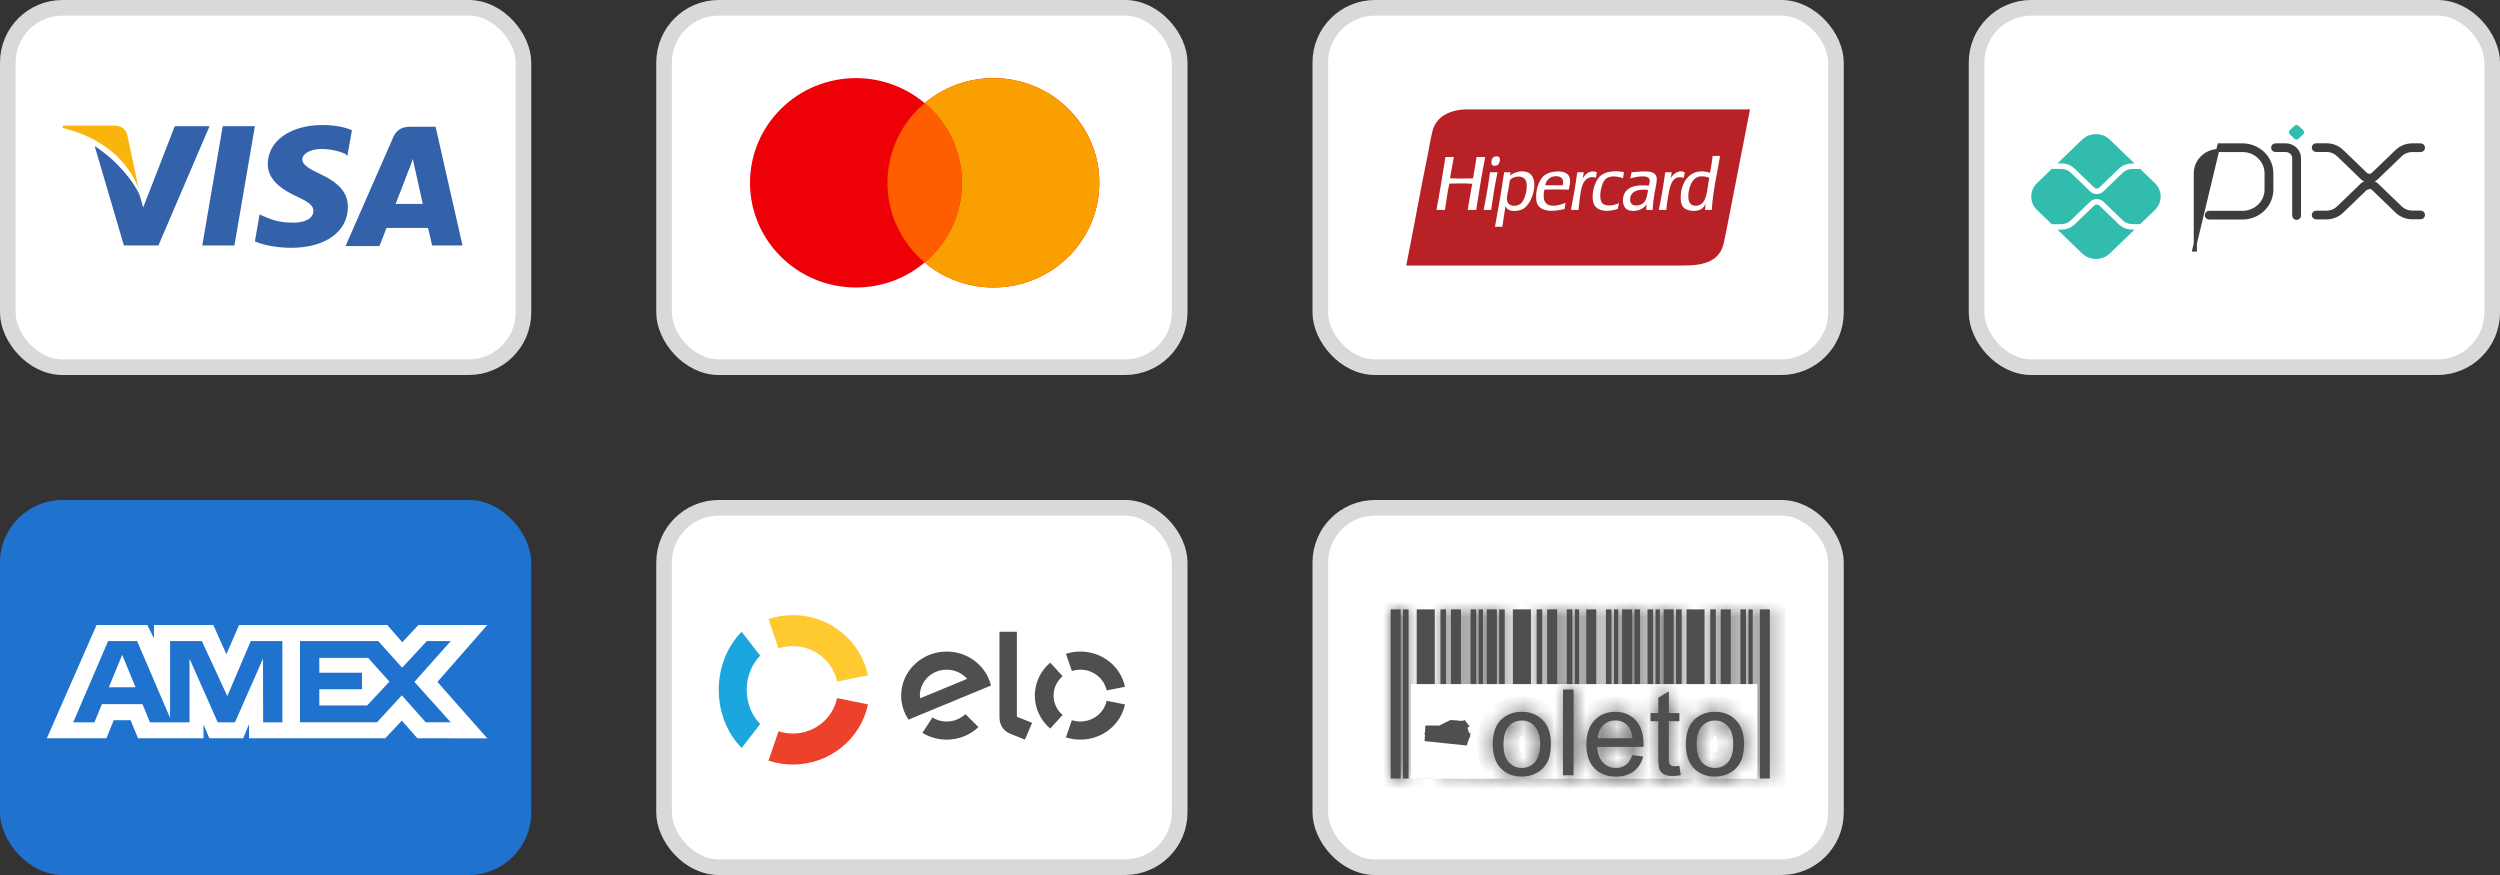 <svg width="160" height="56" viewBox="0 0 160 56" fill="none" xmlns="http://www.w3.org/2000/svg">
<rect x="0" y="0" width="160" height="56" fill="#333333" stroke="none"/>
<rect x="42.5" y="0.5" width="33" height="23" rx="3.5" fill="white" stroke="#D9D9D9"/>
<path fill-rule="evenodd" clip-rule="evenodd" d="M59.179 16.799C57.995 17.797 56.459 18.4 54.781 18.4C51.036 18.4 48 15.4 48 11.7C48 8 51.036 5 54.781 5C56.459 5 57.995 5.603 59.179 6.601C60.363 5.603 61.899 5 63.577 5C67.322 5 70.358 8 70.358 11.7C70.358 15.4 67.322 18.4 63.577 18.4C61.899 18.4 60.363 17.797 59.179 16.799Z" fill="#ED0006"/>
<path fill-rule="evenodd" clip-rule="evenodd" d="M59.179 16.799C60.637 15.571 61.561 13.742 61.561 11.7C61.561 9.658 60.637 7.829 59.179 6.601C60.363 5.603 61.899 5 63.577 5C67.322 5 70.358 8 70.358 11.7C70.358 15.4 67.322 18.4 63.577 18.4C61.899 18.4 60.363 17.797 59.179 16.799Z" fill="#F9A000"/>
<path fill-rule="evenodd" clip-rule="evenodd" d="M59.179 16.799C60.637 15.571 61.562 13.742 61.562 11.7C61.562 9.658 60.637 7.829 59.179 6.601C57.721 7.829 56.797 9.658 56.797 11.7C56.797 13.742 57.721 15.571 59.179 16.799Z" fill="#FF5E00"/>
<rect x="42.5" y="32.5" width="33" height="23" rx="3.5" fill="white" stroke="#D9D9D9"/>
<path d="M49.824 41.496C50.112 41.401 50.419 41.35 50.74 41.35C52.137 41.35 53.303 42.324 53.571 43.618L55.551 43.221C55.096 41.023 53.115 39.368 50.74 39.368C50.196 39.368 49.672 39.455 49.184 39.615L49.824 41.496Z" fill="#FECA2F"/>
<path d="M47.467 47.868L48.653 46.337C48.124 45.801 47.79 45.02 47.79 44.148C47.79 43.278 48.123 42.496 48.653 41.961L47.466 40.43C46.567 41.34 46 42.668 46 44.148C46 45.629 46.568 46.958 47.467 47.868Z" fill="#1BA7DE"/>
<path d="M53.571 44.68C53.303 45.974 52.138 46.946 50.741 46.946C50.421 46.946 50.113 46.895 49.825 46.8L49.184 48.682C49.673 48.843 50.197 48.93 50.741 48.93C53.115 48.93 55.095 47.276 55.551 45.078L53.571 44.68Z" fill="#EC412A"/>
<path fill-rule="evenodd" clip-rule="evenodd" d="M65.08 40.43V45.871L66.056 46.263L65.594 47.336L64.629 46.948C64.412 46.857 64.265 46.718 64.153 46.562C64.046 46.401 63.966 46.182 63.966 45.886V40.43H65.08ZM57.674 44.474C57.698 42.918 59.024 41.676 60.632 41.7C61.996 41.721 63.127 42.645 63.424 43.874L58.146 46.056C57.839 45.603 57.665 45.057 57.674 44.474ZM58.882 44.693C58.875 44.627 58.87 44.56 58.871 44.493C58.887 43.576 59.667 42.844 60.614 42.86C61.13 42.866 61.588 43.095 61.897 43.448L58.882 44.693ZM61.786 45.703C61.468 46.002 61.037 46.184 60.56 46.178C60.234 46.172 59.931 46.078 59.674 45.92L59.036 46.903C59.473 47.17 59.988 47.328 60.543 47.336C61.351 47.348 62.088 47.041 62.623 46.534L61.786 45.703ZM69.144 42.859C68.954 42.859 68.771 42.889 68.6 42.945L68.22 41.844C68.51 41.75 68.821 41.699 69.144 41.699C70.554 41.699 71.731 42.668 72 43.955L70.824 44.187C70.666 43.429 69.974 42.859 69.144 42.859ZM67.213 46.629L68.007 45.76C67.653 45.456 67.429 45.012 67.429 44.518C67.429 44.023 67.653 43.58 68.007 43.276L67.212 42.407C66.609 42.924 66.229 43.678 66.229 44.518C66.229 45.358 66.609 46.112 67.213 46.629ZM69.144 46.176C69.973 46.176 70.665 45.607 70.824 44.851L72 45.083C71.729 46.369 70.553 47.336 69.144 47.336C68.82 47.336 68.509 47.285 68.219 47.191L68.599 46.091C68.77 46.146 68.953 46.176 69.144 46.176Z" fill="#4F4F4F"/>
<rect x="84.5" y="32.5" width="33" height="23" rx="3.5" fill="white" stroke="#D9D9D9"/>
<path d="M91.17 39.5H91.326V49.325H91.17V39.5Z" fill="#4F4F4F" stroke="#4F4F4F"/>
<mask id="path-12-inside-1_1699_4349" fill="white">
<path fill-rule="evenodd" clip-rule="evenodd" d="M92.19 39H92.547V49.825H92.19V39Z"/>
</mask>
<path fill-rule="evenodd" clip-rule="evenodd" d="M92.19 39H92.547V49.825H92.19V39Z" fill="#4F4F4F"/>
<path d="M92.19 39V38H91.19V39H92.19ZM92.547 39H93.547V38H92.547V39ZM92.547 49.825V50.825H93.547V49.825H92.547ZM92.19 49.825H91.19V50.825H92.19V49.825ZM92.19 40H92.547V38H92.19V40ZM91.547 39V49.825H93.547V39H91.547ZM92.547 48.825H92.19V50.825H92.547V48.825ZM93.19 49.825V39H91.19V49.825H93.19Z" fill="#4F4F4F" mask="url(#path-12-inside-1_1699_4349)"/>
<mask id="path-14-inside-2_1699_4349" fill="white">
<path fill-rule="evenodd" clip-rule="evenodd" d="M92.859 39H93.501V49.825H92.859V39Z"/>
</mask>
<path fill-rule="evenodd" clip-rule="evenodd" d="M92.859 39H93.501V49.825H92.859V39Z" fill="#4F4F4F"/>
<path d="M92.859 39V38H91.859V39H92.859ZM93.501 39H94.501V38H93.501V39ZM93.501 49.825V50.825H94.501V49.825H93.501ZM92.859 49.825H91.859V50.825H92.859V49.825ZM92.859 40H93.501V38H92.859V40ZM92.501 39V49.825H94.501V39H92.501ZM93.501 48.825H92.859V50.825H93.501V48.825ZM93.859 49.825V39H91.859V49.825H93.859Z" fill="#4F4F4F" mask="url(#path-14-inside-2_1699_4349)"/>
<mask id="path-16-inside-3_1699_4349" fill="white">
<path fill-rule="evenodd" clip-rule="evenodd" d="M94.119 39H94.478V49.825H94.119V39Z"/>
</mask>
<path fill-rule="evenodd" clip-rule="evenodd" d="M94.119 39H94.478V49.825H94.119V39Z" fill="#4F4F4F"/>
<path d="M94.119 39V38H93.119V39H94.119ZM94.478 39H95.478V38H94.478V39ZM94.478 49.825V50.825H95.478V49.825H94.478ZM94.119 49.825H93.119V50.825H94.119V49.825ZM94.119 40H94.478V38H94.119V40ZM93.478 39V49.825H95.478V39H93.478ZM94.478 48.825H94.119V50.825H94.478V48.825ZM95.119 49.825V39H93.119V49.825H95.119Z" fill="#4F4F4F" mask="url(#path-16-inside-3_1699_4349)"/>
<mask id="path-18-inside-4_1699_4349" fill="white">
<path fill-rule="evenodd" clip-rule="evenodd" d="M94.634 39H94.91V49.825H94.634V39Z"/>
</mask>
<path fill-rule="evenodd" clip-rule="evenodd" d="M94.634 39H94.91V49.825H94.634V39Z" fill="#4F4F4F"/>
<path d="M94.634 39V38H93.634V39H94.634ZM94.91 39H95.91V38H94.91V39ZM94.91 49.825V50.825H95.91V49.825H94.91ZM94.634 49.825H93.634V50.825H94.634V49.825ZM94.634 40H94.91V38H94.634V40ZM93.91 39V49.825H95.91V39H93.91ZM94.91 48.825H94.634V50.825H94.91V48.825ZM95.634 49.825V39H93.634V49.825H95.634Z" fill="#4F4F4F" mask="url(#path-18-inside-4_1699_4349)"/>
<mask id="path-20-inside-5_1699_4349" fill="white">
<path fill-rule="evenodd" clip-rule="evenodd" d="M89.79 39H90.149V49.825H89.79V39Z"/>
</mask>
<path fill-rule="evenodd" clip-rule="evenodd" d="M89.79 39H90.149V49.825H89.79V39Z" fill="#4F4F4F"/>
<path d="M89.79 39V38H88.79V39H89.79ZM90.149 39H91.149V38H90.149V39ZM90.149 49.825V50.825H91.149V49.825H90.149ZM89.79 49.825H88.79V50.825H89.79V49.825ZM89.79 40H90.149V38H89.79V40ZM89.149 39V49.825H91.149V39H89.149ZM90.149 48.825H89.79V50.825H90.149V48.825ZM90.79 49.825V39H88.79V49.825H90.79Z" fill="#4F4F4F" mask="url(#path-20-inside-5_1699_4349)"/>
<mask id="path-22-inside-6_1699_4349" fill="white">
<path fill-rule="evenodd" clip-rule="evenodd" d="M89 39H89.641V49.825H89V39Z"/>
</mask>
<path fill-rule="evenodd" clip-rule="evenodd" d="M89 39H89.641V49.825H89V39Z" fill="#4F4F4F"/>
<path d="M89 39V38H88V39H89ZM89.641 39H90.641V38H89.641V39ZM89.641 49.825V50.825H90.641V49.825H89.641ZM89 49.825H88V50.825H89V49.825ZM89 40H89.641V38H89V40ZM88.641 39V49.825H90.641V39H88.641ZM89.641 48.825H89V50.825H89.641V48.825ZM90 49.825V39H88V49.825H90Z" fill="#4F4F4F" mask="url(#path-22-inside-6_1699_4349)"/>
<path d="M97.323 39.5H97.481V49.325H97.323V39.5Z" fill="#4F4F4F" stroke="#4F4F4F"/>
<mask id="path-25-inside-7_1699_4349" fill="white">
<path fill-rule="evenodd" clip-rule="evenodd" d="M98.345 39H98.704V49.825H98.345V39Z"/>
</mask>
<path fill-rule="evenodd" clip-rule="evenodd" d="M98.345 39H98.704V49.825H98.345V39Z" fill="#4F4F4F"/>
<path d="M98.345 39V38H97.345V39H98.345ZM98.704 39H99.704V38H98.704V39ZM98.704 49.825V50.825H99.704V49.825H98.704ZM98.345 49.825H97.345V50.825H98.345V49.825ZM98.345 40H98.704V38H98.345V40ZM97.704 39V49.825H99.704V39H97.704ZM98.704 48.825H98.345V50.825H98.704V48.825ZM99.345 49.825V39H97.345V49.825H99.345Z" fill="#4F4F4F" mask="url(#path-25-inside-7_1699_4349)"/>
<mask id="path-27-inside-8_1699_4349" fill="white">
<path fill-rule="evenodd" clip-rule="evenodd" d="M99.016 39H99.657V49.825H99.016V39Z"/>
</mask>
<path fill-rule="evenodd" clip-rule="evenodd" d="M99.016 39H99.657V49.825H99.016V39Z" fill="#4F4F4F"/>
<path d="M99.016 39V38H98.016V39H99.016ZM99.657 39H100.657V38H99.657V39ZM99.657 49.825V50.825H100.657V49.825H99.657ZM99.016 49.825H98.016V50.825H99.016V49.825ZM99.016 40H99.657V38H99.016V40ZM98.657 39V49.825H100.657V39H98.657ZM99.657 48.825H99.016V50.825H99.657V48.825ZM100.016 49.825V39H98.016V49.825H100.016Z" fill="#4F4F4F" mask="url(#path-27-inside-8_1699_4349)"/>
<mask id="path-29-inside-9_1699_4349" fill="white">
<path fill-rule="evenodd" clip-rule="evenodd" d="M100.275 39H100.632V49.825H100.275V39Z"/>
</mask>
<path fill-rule="evenodd" clip-rule="evenodd" d="M100.275 39H100.632V49.825H100.275V39Z" fill="#4F4F4F"/>
<path d="M100.275 39V38H99.275V39H100.275ZM100.632 39H101.632V38H100.632V39ZM100.632 49.825V50.825H101.632V49.825H100.632ZM100.275 49.825H99.275V50.825H100.275V49.825ZM100.275 40H100.632V38H100.275V40ZM99.632 39V49.825H101.632V39H99.632ZM100.632 48.825H100.275V50.825H100.632V48.825ZM101.275 49.825V39H99.275V49.825H101.275Z" fill="#4F4F4F" mask="url(#path-29-inside-9_1699_4349)"/>
<mask id="path-31-inside-10_1699_4349" fill="white">
<path fill-rule="evenodd" clip-rule="evenodd" d="M100.79 39H101.066V49.825H100.79V39Z"/>
</mask>
<path fill-rule="evenodd" clip-rule="evenodd" d="M100.79 39H101.066V49.825H100.79V39Z" fill="#4F4F4F"/>
<path d="M100.79 39V38H99.79V39H100.79ZM101.066 39H102.066V38H101.066V39ZM101.066 49.825V50.825H102.066V49.825H101.066ZM100.79 49.825H99.79V50.825H100.79V49.825ZM100.79 40H101.066V38H100.79V40ZM100.066 39V49.825H102.066V39H100.066ZM101.066 48.825H100.79V50.825H101.066V48.825ZM101.79 49.825V39H99.79V49.825H101.79Z" fill="#4F4F4F" mask="url(#path-31-inside-10_1699_4349)"/>
<mask id="path-33-inside-11_1699_4349" fill="white">
<path fill-rule="evenodd" clip-rule="evenodd" d="M95.946 39H96.303V49.825H95.946V39Z"/>
</mask>
<path fill-rule="evenodd" clip-rule="evenodd" d="M95.946 39H96.303V49.825H95.946V39Z" fill="#4F4F4F"/>
<path d="M95.946 39V38H94.946V39H95.946ZM96.303 39H97.303V38H96.303V39ZM96.303 49.825V50.825H97.303V49.825H96.303ZM95.946 49.825H94.946V50.825H95.946V49.825ZM95.946 40H96.303V38H95.946V40ZM95.303 39V49.825H97.303V39H95.303ZM96.303 48.825H95.946V50.825H96.303V48.825ZM96.946 49.825V39H94.946V49.825H96.946Z" fill="#4F4F4F" mask="url(#path-33-inside-11_1699_4349)"/>
<mask id="path-35-inside-12_1699_4349" fill="white">
<path fill-rule="evenodd" clip-rule="evenodd" d="M95.156 39H95.798V49.825H95.156V39Z"/>
</mask>
<path fill-rule="evenodd" clip-rule="evenodd" d="M95.156 39H95.798V49.825H95.156V39Z" fill="#4F4F4F"/>
<path d="M95.156 39V38H94.156V39H95.156ZM95.798 39H96.798V38H95.798V39ZM95.798 49.825V50.825H96.798V49.825H95.798ZM95.156 49.825H94.156V50.825H95.156V49.825ZM95.156 40H95.798V38H95.156V40ZM94.798 39V49.825H96.798V39H94.798ZM95.798 48.825H95.156V50.825H95.798V48.825ZM96.156 49.825V39H94.156V49.825H96.156Z" fill="#4F4F4F" mask="url(#path-35-inside-12_1699_4349)"/>
<mask id="path-37-inside-13_1699_4349" fill="white">
<path fill-rule="evenodd" clip-rule="evenodd" d="M101.521 39H102.16V49.825H101.521V39Z"/>
</mask>
<path fill-rule="evenodd" clip-rule="evenodd" d="M101.521 39H102.16V49.825H101.521V39Z" fill="#4F4F4F"/>
<path d="M101.521 39V38H100.521V39H101.521ZM102.16 39H103.16V38H102.16V39ZM102.16 49.825V50.825H103.16V49.825H102.16ZM101.521 49.825H100.521V50.825H101.521V49.825ZM101.521 40H102.16V38H101.521V40ZM101.16 39V49.825H103.16V39H101.16ZM102.16 48.825H101.521V50.825H102.16V48.825ZM102.521 49.825V39H100.521V49.825H102.521Z" fill="#4F4F4F" mask="url(#path-37-inside-13_1699_4349)"/>
<mask id="path-39-inside-14_1699_4349" fill="white">
<path fill-rule="evenodd" clip-rule="evenodd" d="M102.778 39H103.137V49.825H102.778V39Z"/>
</mask>
<path fill-rule="evenodd" clip-rule="evenodd" d="M102.778 39H103.137V49.825H102.778V39Z" fill="#4F4F4F"/>
<path d="M102.778 39V38H101.778V39H102.778ZM103.137 39H104.137V38H103.137V39ZM103.137 49.825V50.825H104.137V49.825H103.137ZM102.778 49.825H101.778V50.825H102.778V49.825ZM102.778 40H103.137V38H102.778V40ZM102.137 39V49.825H104.137V39H102.137ZM103.137 48.825H102.778V50.825H103.137V48.825ZM103.778 49.825V39H101.778V49.825H103.778Z" fill="#4F4F4F" mask="url(#path-39-inside-14_1699_4349)"/>
<mask id="path-41-inside-15_1699_4349" fill="white">
<path fill-rule="evenodd" clip-rule="evenodd" d="M103.294 39H103.568V49.825H103.294V39Z"/>
</mask>
<path fill-rule="evenodd" clip-rule="evenodd" d="M103.294 39H103.568V49.825H103.294V39Z" fill="#4F4F4F"/>
<path d="M103.294 39V38H102.294V39H103.294ZM103.568 39H104.568V38H103.568V39ZM103.568 49.825V50.825H104.568V49.825H103.568ZM103.294 49.825H102.294V50.825H103.294V49.825ZM103.294 40H103.568V38H103.294V40ZM102.568 39V49.825H104.568V39H102.568ZM103.568 48.825H103.294V50.825H103.568V48.825ZM104.294 49.825V39H102.294V49.825H104.294Z" fill="#4F4F4F" mask="url(#path-41-inside-15_1699_4349)"/>
<mask id="path-43-inside-16_1699_4349" fill="white">
<path fill-rule="evenodd" clip-rule="evenodd" d="M104.604 39H104.963V49.825H104.604V39Z"/>
</mask>
<path fill-rule="evenodd" clip-rule="evenodd" d="M104.604 39H104.963V49.825H104.604V39Z" fill="#4F4F4F"/>
<path d="M104.604 39V38H103.604V39H104.604ZM104.963 39H105.963V38H104.963V39ZM104.963 49.825V50.825H105.963V49.825H104.963ZM104.604 49.825H103.604V50.825H104.604V49.825ZM104.604 40H104.963V38H104.604V40ZM103.963 39V49.825H105.963V39H103.963ZM104.963 48.825H104.604V50.825H104.963V48.825ZM105.604 49.825V39H103.604V49.825H105.604Z" fill="#4F4F4F" mask="url(#path-43-inside-16_1699_4349)"/>
<mask id="path-45-inside-17_1699_4349" fill="white">
<path fill-rule="evenodd" clip-rule="evenodd" d="M103.814 39H104.456V49.825H103.814V39Z"/>
</mask>
<path fill-rule="evenodd" clip-rule="evenodd" d="M103.814 39H104.456V49.825H103.814V39Z" fill="#4F4F4F"/>
<path d="M103.814 39V38H102.814V39H103.814ZM104.456 39H105.456V38H104.456V39ZM104.456 49.825V50.825H105.456V49.825H104.456ZM103.814 49.825H102.814V50.825H103.814V49.825ZM103.814 40H104.456V38H103.814V40ZM103.456 39V49.825H105.456V39H103.456ZM104.456 48.825H103.814V50.825H104.456V48.825ZM104.814 49.825V39H102.814V49.825H104.814Z" fill="#4F4F4F" mask="url(#path-45-inside-17_1699_4349)"/>
<mask id="path-47-inside-18_1699_4349" fill="white">
<path fill-rule="evenodd" clip-rule="evenodd" d="M105.439 39H105.798V49.825H105.439V39Z"/>
</mask>
<path fill-rule="evenodd" clip-rule="evenodd" d="M105.439 39H105.798V49.825H105.439V39Z" fill="#4F4F4F"/>
<path d="M105.439 39V38H104.439V39H105.439ZM105.798 39H106.798V38H105.798V39ZM105.798 49.825V50.825H106.798V49.825H105.798ZM105.439 49.825H104.439V50.825H105.439V49.825ZM105.439 40H105.798V38H105.439V40ZM104.798 39V49.825H106.798V39H104.798ZM105.798 48.825H105.439V50.825H105.798V48.825ZM106.439 49.825V39H104.439V49.825H106.439Z" fill="#4F4F4F" mask="url(#path-47-inside-18_1699_4349)"/>
<mask id="path-49-inside-19_1699_4349" fill="white">
<path fill-rule="evenodd" clip-rule="evenodd" d="M105.954 39H106.23V49.825H105.954V39Z"/>
</mask>
<path fill-rule="evenodd" clip-rule="evenodd" d="M105.954 39H106.23V49.825H105.954V39Z" fill="#4F4F4F"/>
<path d="M105.954 39V38H104.954V39H105.954ZM106.23 39H107.23V38H106.23V39ZM106.23 49.825V50.825H107.23V49.825H106.23ZM105.954 49.825H104.954V50.825H105.954V49.825ZM105.954 40H106.23V38H105.954V40ZM105.23 39V49.825H107.23V39H105.23ZM106.23 48.825H105.954V50.825H106.23V48.825ZM106.954 49.825V39H104.954V49.825H106.954Z" fill="#4F4F4F" mask="url(#path-49-inside-19_1699_4349)"/>
<mask id="path-51-inside-20_1699_4349" fill="white">
<path fill-rule="evenodd" clip-rule="evenodd" d="M107.265 39H107.624V49.825H107.265V39Z"/>
</mask>
<path fill-rule="evenodd" clip-rule="evenodd" d="M107.265 39H107.624V49.825H107.265V39Z" fill="#4F4F4F"/>
<path d="M107.265 39V38H106.265V39H107.265ZM107.624 39H108.624V38H107.624V39ZM107.624 49.825V50.825H108.624V49.825H107.624ZM107.265 49.825H106.265V50.825H107.265V49.825ZM107.265 40H107.624V38H107.265V40ZM106.624 39V49.825H108.624V39H106.624ZM107.624 48.825H107.265V50.825H107.624V48.825ZM108.265 49.825V39H106.265V49.825H108.265Z" fill="#4F4F4F" mask="url(#path-51-inside-20_1699_4349)"/>
<mask id="path-53-inside-21_1699_4349" fill="white">
<path fill-rule="evenodd" clip-rule="evenodd" d="M106.475 39H107.116V49.825H106.475V39Z"/>
</mask>
<path fill-rule="evenodd" clip-rule="evenodd" d="M106.475 39H107.116V49.825H106.475V39Z" fill="#4F4F4F"/>
<path d="M106.475 39V38H105.475V39H106.475ZM107.116 39H108.116V38H107.116V39ZM107.116 49.825V50.825H108.116V49.825H107.116ZM106.475 49.825H105.475V50.825H106.475V49.825ZM106.475 40H107.116V38H106.475V40ZM106.116 39V49.825H108.116V39H106.116ZM107.116 48.825H106.475V50.825H107.116V48.825ZM107.475 49.825V39H105.475V49.825H107.475Z" fill="#4F4F4F" mask="url(#path-53-inside-21_1699_4349)"/>
<path d="M108.436 39.5H108.591V49.325H108.436V39.5Z" fill="#4F4F4F" stroke="#4F4F4F"/>
<mask id="path-56-inside-22_1699_4349" fill="white">
<path fill-rule="evenodd" clip-rule="evenodd" d="M109.457 39H109.814V49.825H109.457V39Z"/>
</mask>
<path fill-rule="evenodd" clip-rule="evenodd" d="M109.457 39H109.814V49.825H109.457V39Z" fill="#4F4F4F"/>
<path d="M109.457 39V38H108.457V39H109.457ZM109.814 39H110.814V38H109.814V39ZM109.814 49.825V50.825H110.814V49.825H109.814ZM109.457 49.825H108.457V50.825H109.457V49.825ZM109.457 40H109.814V38H109.457V40ZM108.814 39V49.825H110.814V39H108.814ZM109.814 48.825H109.457V50.825H109.814V48.825ZM110.457 49.825V39H108.457V49.825H110.457Z" fill="#4F4F4F" mask="url(#path-56-inside-22_1699_4349)"/>
<mask id="path-58-inside-23_1699_4349" fill="white">
<path fill-rule="evenodd" clip-rule="evenodd" d="M110.126 39H110.768V49.825H110.126V39Z"/>
</mask>
<path fill-rule="evenodd" clip-rule="evenodd" d="M110.126 39H110.768V49.825H110.126V39Z" fill="#4F4F4F"/>
<path d="M110.126 39V38H109.126V39H110.126ZM110.768 39H111.768V38H110.768V39ZM110.768 49.825V50.825H111.768V49.825H110.768ZM110.126 49.825H109.126V50.825H110.126V49.825ZM110.126 40H110.768V38H110.126V40ZM109.768 39V49.825H111.768V39H109.768ZM110.768 48.825H110.126V50.825H110.768V48.825ZM111.126 49.825V39H109.126V49.825H111.126Z" fill="#4F4F4F" mask="url(#path-58-inside-23_1699_4349)"/>
<mask id="path-60-inside-24_1699_4349" fill="white">
<path fill-rule="evenodd" clip-rule="evenodd" d="M111.386 39H111.745V49.825H111.386V39Z"/>
</mask>
<path fill-rule="evenodd" clip-rule="evenodd" d="M111.386 39H111.745V49.825H111.386V39Z" fill="#4F4F4F"/>
<path d="M111.386 39V38H110.386V39H111.386ZM111.745 39H112.745V38H111.745V39ZM111.745 49.825V50.825H112.745V49.825H111.745ZM111.386 49.825H110.386V50.825H111.386V49.825ZM111.386 40H111.745V38H111.386V40ZM110.745 39V49.825H112.745V39H110.745ZM111.745 48.825H111.386V50.825H111.745V48.825ZM112.386 49.825V39H110.386V49.825H112.386Z" fill="#4F4F4F" mask="url(#path-60-inside-24_1699_4349)"/>
<mask id="path-62-inside-25_1699_4349" fill="white">
<path fill-rule="evenodd" clip-rule="evenodd" d="M111.899 39H112.176V49.825H111.899V39Z"/>
</mask>
<path fill-rule="evenodd" clip-rule="evenodd" d="M111.899 39H112.176V49.825H111.899V39Z" fill="#4F4F4F"/>
<path d="M111.899 39V38H110.899V39H111.899ZM112.176 39H113.176V38H112.176V39ZM112.176 49.825V50.825H113.176V49.825H112.176ZM111.899 49.825H110.899V50.825H111.899V49.825ZM111.899 40H112.176V38H111.899V40ZM111.176 39V49.825H113.176V39H111.176ZM112.176 48.825H111.899V50.825H112.176V48.825ZM112.899 49.825V39H110.899V49.825H112.899Z" fill="#4F4F4F" mask="url(#path-62-inside-25_1699_4349)"/>
<mask id="path-64-inside-26_1699_4349" fill="white">
<path fill-rule="evenodd" clip-rule="evenodd" d="M112.63 39H113.271V49.825H112.63V39Z"/>
</mask>
<path fill-rule="evenodd" clip-rule="evenodd" d="M112.63 39H113.271V49.825H112.63V39Z" fill="#4F4F4F"/>
<path d="M112.63 39V38H111.63V39H112.63ZM113.271 39H114.271V38H113.271V39ZM113.271 49.825V50.825H114.271V49.825H113.271ZM112.63 49.825H111.63V50.825H112.63V49.825ZM112.63 40H113.271V38H112.63V40ZM112.271 39V49.825H114.271V39H112.271ZM113.271 48.825H112.63V50.825H113.271V48.825ZM113.63 49.825V39H111.63V49.825H113.63Z" fill="#4F4F4F" mask="url(#path-64-inside-26_1699_4349)"/>
<path fill-rule="evenodd" clip-rule="evenodd" d="M90.309 49.848H112.467V43.782H90.309V49.848Z" fill="white"/>
<path d="M93.652 46.786C93.595 46.811 93.536 46.832 93.476 46.85L93.411 46.633M93.652 46.786L93.338 46.386L93.338 46.386L93.411 46.633M93.652 46.786L93.539 47.129M93.652 46.786L93.539 47.129M93.411 46.633C93.412 46.633 93.412 46.633 93.413 46.633L93.478 46.85C93.313 46.9 93.104 46.923 92.868 46.931M93.411 46.633C93.265 46.607 93.104 46.593 92.934 46.587L92.721 46.692L92.641 46.732L92.474 46.815L92.641 46.864L92.721 46.888L92.868 46.931M92.868 46.931C92.82 46.933 92.771 46.934 92.721 46.934C92.695 46.935 92.668 46.935 92.641 46.935H91.453H91.451H91.225L93.524 47.174L93.539 47.129M92.868 46.931L93.539 47.129M93.539 47.129L93.654 46.785L93.539 47.129Z" fill="#4F4F4F" stroke="#4F4F4F"/>
<mask id="path-68-inside-27_1699_4349" fill="white">
<path d="M95.532 47.627C95.532 46.892 95.736 46.348 96.146 45.993C96.488 45.7 96.904 45.554 97.397 45.554C97.943 45.554 98.389 45.732 98.738 46.091C99.084 46.448 99.258 46.943 99.258 47.572C99.258 48.084 99.182 48.483 99.029 48.776C98.876 49.069 98.653 49.297 98.358 49.458C98.064 49.62 97.744 49.7 97.397 49.7C96.841 49.7 96.39 49.522 96.046 49.167C95.704 48.81 95.532 48.296 95.532 47.627ZM96.223 47.629C96.223 48.137 96.333 48.519 96.556 48.77C96.779 49.023 97.06 49.15 97.397 49.15C97.733 49.15 98.011 49.023 98.234 48.77C98.457 48.515 98.568 48.128 98.568 47.608C98.568 47.117 98.455 46.745 98.232 46.495C98.009 46.242 97.731 46.114 97.397 46.114C97.06 46.114 96.779 46.24 96.556 46.49C96.333 46.741 96.223 47.121 96.223 47.629Z"/>
</mask>
<path d="M95.532 47.627C95.532 46.892 95.736 46.348 96.146 45.993C96.488 45.7 96.904 45.554 97.397 45.554C97.943 45.554 98.389 45.732 98.738 46.091C99.084 46.448 99.258 46.943 99.258 47.572C99.258 48.084 99.182 48.483 99.029 48.776C98.876 49.069 98.653 49.297 98.358 49.458C98.064 49.62 97.744 49.7 97.397 49.7C96.841 49.7 96.39 49.522 96.046 49.167C95.704 48.81 95.532 48.296 95.532 47.627ZM96.223 47.629C96.223 48.137 96.333 48.519 96.556 48.77C96.779 49.023 97.06 49.15 97.397 49.15C97.733 49.15 98.011 49.023 98.234 48.77C98.457 48.515 98.568 48.128 98.568 47.608C98.568 47.117 98.455 46.745 98.232 46.495C98.009 46.242 97.731 46.114 97.397 46.114C97.06 46.114 96.779 46.24 96.556 46.49C96.333 46.741 96.223 47.121 96.223 47.629Z" fill="#4F4F4F"/>
<path d="M96.146 45.993L95.495 45.234L95.492 45.237L96.146 45.993ZM98.738 46.091L99.455 45.395L99.455 45.395L98.738 46.091ZM98.358 49.458L97.878 48.581L97.875 48.582L98.358 49.458ZM96.046 49.167L95.324 49.859L95.329 49.863L96.046 49.167ZM96.556 48.77L97.306 48.108L97.303 48.105L96.556 48.77ZM98.234 48.77L98.984 49.431L98.987 49.428L98.234 48.77ZM98.232 46.495L97.482 47.156L97.485 47.16L98.232 46.495ZM96.532 47.627C96.532 47.073 96.681 46.853 96.8 46.75L95.492 45.237C94.791 45.843 94.532 46.711 94.532 47.627H96.532ZM96.797 46.753C96.941 46.63 97.12 46.554 97.397 46.554V44.554C96.689 44.554 96.036 44.771 95.495 45.234L96.797 46.753ZM97.397 46.554C97.701 46.554 97.879 46.642 98.02 46.788L99.455 45.395C98.9 44.822 98.185 44.554 97.397 44.554V46.554ZM98.02 46.788C98.141 46.912 98.258 47.131 98.258 47.572H100.258C100.258 46.755 100.027 45.984 99.455 45.395L98.02 46.788ZM98.258 47.572C98.258 48.002 98.191 48.22 98.142 48.314L99.915 49.239C100.172 48.746 100.258 48.166 100.258 47.572H98.258ZM98.142 48.314C98.082 48.429 98.001 48.513 97.878 48.581L98.837 50.336C99.304 50.08 99.67 49.709 99.915 49.239L98.142 48.314ZM97.875 48.582C97.735 48.659 97.582 48.7 97.397 48.7V50.7C97.906 50.7 98.393 50.58 98.84 50.334L97.875 48.582ZM97.397 48.7C97.075 48.7 96.896 48.607 96.764 48.471L95.329 49.863C95.885 50.437 96.606 50.7 97.397 50.7V48.7ZM96.768 48.475C96.66 48.362 96.532 48.13 96.532 47.627H94.532C94.532 48.462 94.749 49.259 95.324 49.859L96.768 48.475ZM95.223 47.629C95.223 48.256 95.355 48.925 95.809 49.435L97.303 48.105C97.311 48.114 97.223 48.018 97.223 47.629H95.223ZM95.806 49.431C96.218 49.898 96.771 50.15 97.397 50.15V48.15C97.376 48.15 97.363 48.148 97.356 48.147C97.35 48.145 97.347 48.144 97.346 48.144C97.345 48.143 97.342 48.142 97.337 48.138C97.331 48.133 97.32 48.125 97.306 48.108L95.806 49.431ZM97.397 50.15C98.025 50.15 98.574 49.896 98.984 49.431L97.484 48.108C97.469 48.125 97.459 48.134 97.453 48.139C97.447 48.143 97.444 48.144 97.444 48.145C97.443 48.145 97.441 48.146 97.436 48.147C97.43 48.148 97.418 48.15 97.397 48.15V50.15ZM98.987 49.428C99.436 48.914 99.568 48.244 99.568 47.608H97.568C97.568 47.801 97.547 47.931 97.523 48.013C97.512 48.053 97.501 48.078 97.493 48.093C97.49 48.1 97.487 48.105 97.485 48.107C97.483 48.11 97.482 48.111 97.482 48.111L98.987 49.428ZM99.568 47.608C99.568 46.982 99.426 46.332 98.979 45.83L97.485 47.16C97.486 47.161 97.506 47.182 97.526 47.25C97.548 47.322 97.568 47.436 97.568 47.608H99.568ZM98.982 45.833C98.573 45.37 98.024 45.114 97.397 45.114V47.114C97.417 47.114 97.428 47.116 97.434 47.117C97.439 47.118 97.441 47.119 97.441 47.12C97.442 47.12 97.445 47.121 97.451 47.126C97.457 47.13 97.467 47.139 97.482 47.156L98.982 45.833ZM97.397 45.114C96.776 45.114 96.223 45.36 95.809 45.826L97.303 47.155C97.317 47.14 97.327 47.131 97.332 47.127C97.338 47.123 97.341 47.122 97.342 47.121C97.343 47.121 97.346 47.12 97.353 47.118C97.361 47.117 97.375 47.114 97.397 47.114V45.114ZM95.809 45.826C95.356 46.335 95.223 47.001 95.223 47.629H97.223C97.223 47.242 97.31 47.147 97.303 47.155L95.809 45.826Z" fill="#4F4F4F" mask="url(#path-68-inside-27_1699_4349)"/>
<mask id="path-70-inside-28_1699_4349" fill="white">
<path d="M100.033 49.617V44.128H100.709V49.617H100.033Z"/>
</mask>
<path d="M100.033 49.617V44.128H100.709V49.617H100.033Z" fill="#4F4F4F"/>
<path d="M100.033 49.617H99.033V50.617H100.033V49.617ZM100.033 44.128V43.128H99.033V44.128H100.033ZM100.709 44.128H101.709V43.128H100.709V44.128ZM100.709 49.617V50.617H101.709V49.617H100.709ZM101.033 49.617V44.128H99.033V49.617H101.033ZM100.033 45.128H100.709V43.128H100.033V45.128ZM99.709 44.128V49.617H101.709V44.128H99.709ZM100.709 48.617H100.033V50.617H100.709V48.617Z" fill="#4F4F4F" mask="url(#path-70-inside-28_1699_4349)"/>
<mask id="path-72-inside-29_1699_4349" fill="white">
<path d="M104.467 48.328L105.164 48.419C105.056 48.825 104.852 49.139 104.556 49.365C104.259 49.588 103.881 49.7 103.42 49.7C102.84 49.7 102.379 49.522 102.039 49.163C101.699 48.806 101.529 48.305 101.529 47.659C101.529 46.992 101.701 46.474 102.043 46.106C102.387 45.736 102.834 45.554 103.382 45.554C103.913 45.554 104.346 45.734 104.682 46.095C105.017 46.456 105.187 46.966 105.187 47.621C105.187 47.661 105.185 47.721 105.183 47.799H102.22C102.245 48.234 102.368 48.57 102.589 48.802C102.81 49.033 103.089 49.15 103.418 49.15C103.664 49.15 103.874 49.084 104.049 48.955C104.227 48.823 104.365 48.615 104.467 48.328ZM102.258 47.249H104.474C104.444 46.913 104.359 46.665 104.219 46.497C104.006 46.238 103.726 46.108 103.386 46.108C103.076 46.108 102.817 46.212 102.606 46.418C102.398 46.622 102.281 46.901 102.258 47.249Z"/>
</mask>
<path d="M104.467 48.328L105.164 48.419C105.056 48.825 104.852 49.139 104.556 49.365C104.259 49.588 103.881 49.7 103.42 49.7C102.84 49.7 102.379 49.522 102.039 49.163C101.699 48.806 101.529 48.305 101.529 47.659C101.529 46.992 101.701 46.474 102.043 46.106C102.387 45.736 102.834 45.554 103.382 45.554C103.913 45.554 104.346 45.734 104.682 46.095C105.017 46.456 105.187 46.966 105.187 47.621C105.187 47.661 105.185 47.721 105.183 47.799H102.22C102.245 48.234 102.368 48.57 102.589 48.802C102.81 49.033 103.089 49.15 103.418 49.15C103.664 49.15 103.874 49.084 104.049 48.955C104.227 48.823 104.365 48.615 104.467 48.328ZM102.258 47.249H104.474C104.444 46.913 104.359 46.665 104.219 46.497C104.006 46.238 103.726 46.108 103.386 46.108C103.076 46.108 102.817 46.212 102.606 46.418C102.398 46.622 102.281 46.901 102.258 47.249Z" fill="#4F4F4F"/>
<path d="M104.467 48.328L104.597 47.337L103.796 47.231L103.525 47.993L104.467 48.328ZM105.164 48.419L106.13 48.677L106.424 47.576L105.294 47.428L105.164 48.419ZM104.556 49.365L105.156 50.165L105.163 50.16L104.556 49.365ZM102.039 49.163L102.765 48.475L102.763 48.473L102.039 49.163ZM102.043 46.106L101.311 45.425L101.311 45.425L102.043 46.106ZM105.183 47.799V48.799H106.156L106.183 47.826L105.183 47.799ZM102.22 47.799V46.799H101.159L101.221 47.858L102.22 47.799ZM104.049 48.955L103.455 48.15L103.452 48.152L104.049 48.955ZM102.258 47.249L101.26 47.182L101.189 48.249H102.258V47.249ZM104.474 47.249V48.249H105.566L105.47 47.161L104.474 47.249ZM104.219 46.497L103.445 47.131L103.451 47.138L104.219 46.497ZM102.606 46.418L103.306 47.133L103.306 47.133L102.606 46.418ZM104.337 49.319L105.034 49.411L105.294 47.428L104.597 47.337L104.337 49.319ZM104.198 48.161C104.14 48.378 104.05 48.493 103.95 48.569L105.163 50.16C105.654 49.785 105.971 49.272 106.13 48.677L104.198 48.161ZM103.956 48.565C103.868 48.631 103.715 48.7 103.42 48.7V50.7C104.047 50.7 104.65 50.545 105.156 50.165L103.956 48.565ZM103.42 48.7C103.061 48.7 102.882 48.599 102.765 48.475L101.313 49.85C101.876 50.445 102.619 50.7 103.42 50.7V48.7ZM102.763 48.473C102.65 48.354 102.529 48.13 102.529 47.659H100.529C100.529 48.479 100.748 49.258 101.315 49.852L102.763 48.473ZM102.529 47.659C102.529 47.161 102.655 46.916 102.775 46.787L101.311 45.425C100.747 46.031 100.529 46.823 100.529 47.659H102.529ZM102.775 46.787C102.911 46.642 103.082 46.554 103.382 46.554V44.554C102.585 44.554 101.864 44.831 101.311 45.425L102.775 46.787ZM103.382 46.554C103.659 46.554 103.819 46.636 103.949 46.776L105.414 45.415C104.874 44.833 104.167 44.554 103.382 44.554V46.554ZM103.949 46.776C104.064 46.9 104.187 47.136 104.187 47.621H106.187C106.187 46.796 105.971 46.013 105.414 45.415L103.949 46.776ZM104.187 47.621C104.187 47.643 104.186 47.676 104.183 47.772L106.183 47.826C106.184 47.765 106.187 47.679 106.187 47.621H104.187ZM105.183 46.799H102.22V48.799H105.183V46.799ZM101.221 47.858C101.256 48.442 101.43 49.035 101.866 49.492L103.313 48.111C103.307 48.106 103.235 48.027 103.218 47.741L101.221 47.858ZM101.866 49.492C102.282 49.928 102.825 50.15 103.418 50.15V48.15C103.373 48.15 103.355 48.143 103.35 48.141C103.347 48.139 103.334 48.134 103.313 48.111L101.866 49.492ZM103.418 50.15C103.852 50.15 104.278 50.03 104.646 49.757L103.452 48.152C103.453 48.151 103.456 48.15 103.459 48.148C103.46 48.147 103.461 48.147 103.462 48.147C103.463 48.146 103.464 48.146 103.464 48.146C103.464 48.146 103.463 48.146 103.461 48.147C103.46 48.147 103.457 48.147 103.454 48.148C103.447 48.149 103.435 48.15 103.418 48.15V50.15ZM104.643 49.759C105.033 49.471 105.266 49.066 105.409 48.663L103.525 47.993C103.464 48.163 103.421 48.175 103.455 48.15L104.643 49.759ZM102.258 48.249H104.474V46.249H102.258V48.249ZM105.47 47.161C105.431 46.721 105.309 46.242 104.986 45.856L103.451 47.138C103.428 47.111 103.43 47.101 103.441 47.132C103.452 47.164 103.468 47.229 103.477 47.337L105.47 47.161ZM104.992 45.863C104.584 45.365 104.016 45.108 103.386 45.108V47.108C103.407 47.108 103.42 47.11 103.425 47.111C103.43 47.112 103.43 47.113 103.428 47.112C103.426 47.111 103.425 47.11 103.427 47.111C103.428 47.113 103.435 47.118 103.445 47.131L104.992 45.863ZM103.386 45.108C102.826 45.108 102.312 45.307 101.906 45.704L103.306 47.133C103.315 47.124 103.321 47.119 103.324 47.118C103.326 47.116 103.328 47.115 103.329 47.115C103.329 47.115 103.345 47.108 103.386 47.108V45.108ZM101.907 45.704C101.49 46.112 101.297 46.639 101.26 47.182L103.256 47.316C103.261 47.235 103.276 47.188 103.285 47.166C103.293 47.146 103.3 47.138 103.306 47.133L101.907 45.704Z" fill="#4F4F4F" mask="url(#path-72-inside-29_1699_4349)"/>
<mask id="path-74-inside-30_1699_4349" fill="white">
<path d="M107.481 49.014L107.572 49.608C107.383 49.649 107.213 49.668 107.065 49.668C106.82 49.668 106.631 49.63 106.495 49.551C106.361 49.472 106.266 49.373 106.211 49.245C106.155 49.118 106.13 48.852 106.13 48.448V46.158H105.633V45.638H106.132V44.654L106.808 44.249V45.638H107.481V46.158H106.805V48.489C106.805 48.682 106.816 48.805 106.842 48.861C106.865 48.916 106.903 48.958 106.956 48.992C107.009 49.024 107.086 49.041 107.186 49.041C107.26 49.041 107.36 49.033 107.481 49.014Z"/>
</mask>
<path d="M107.481 49.014L107.572 49.608C107.383 49.649 107.213 49.668 107.065 49.668C106.82 49.668 106.631 49.63 106.495 49.551C106.361 49.472 106.266 49.373 106.211 49.245C106.155 49.118 106.13 48.852 106.13 48.448V46.158H105.633V45.638H106.132V44.654L106.808 44.249V45.638H107.481V46.158H106.805V48.489C106.805 48.682 106.816 48.805 106.842 48.861C106.865 48.916 106.903 48.958 106.956 48.992C107.009 49.024 107.086 49.041 107.186 49.041C107.26 49.041 107.36 49.033 107.481 49.014Z" fill="#4F4F4F"/>
<path d="M107.481 49.014L108.469 48.862L108.317 47.869L107.325 48.026L107.481 49.014ZM107.572 49.608L107.781 50.586L108.704 50.389L108.561 49.456L107.572 49.608ZM106.495 49.551L105.989 50.413L105.995 50.417L106.495 49.551ZM106.13 46.158H107.13V45.158H106.13V46.158ZM105.633 46.158H104.633V47.158H105.633V46.158ZM105.633 45.638V44.638H104.633V45.638H105.633ZM106.132 45.638V46.638H107.132V45.638H106.132ZM106.132 44.654L105.617 43.797L105.132 44.089V44.654H106.132ZM106.808 44.249H107.808V42.482L106.293 43.392L106.808 44.249ZM106.808 45.638H105.808V46.638H106.808V45.638ZM107.481 45.638H108.481V44.638H107.481V45.638ZM107.481 46.158V47.158H108.481V46.158H107.481ZM106.805 46.158V45.158H105.805V46.158H106.805ZM106.842 48.861L107.762 48.471L107.756 48.456L107.749 48.441L106.842 48.861ZM106.956 48.992L106.417 49.834L106.429 49.842L106.442 49.85L106.956 48.992ZM107.186 49.041V48.041V49.041ZM106.493 49.165L106.584 49.76L108.561 49.456L108.469 48.862L106.493 49.165ZM107.363 48.63C107.229 48.659 107.13 48.668 107.065 48.668V50.668C107.297 50.668 107.538 50.638 107.781 50.586L107.363 48.63ZM107.065 48.668C106.992 48.668 106.953 48.662 106.94 48.659C106.926 48.656 106.951 48.66 106.996 48.685L105.995 50.417C106.347 50.62 106.737 50.668 107.065 50.668V48.668ZM107.002 48.689C107.005 48.69 107.026 48.703 107.053 48.733C107.082 48.763 107.109 48.803 107.128 48.847L105.293 49.643C105.448 50 105.708 50.248 105.989 50.413L107.002 48.689ZM107.128 48.847C107.151 48.9 107.156 48.931 107.154 48.921C107.153 48.915 107.149 48.894 107.145 48.851C107.136 48.764 107.13 48.633 107.13 48.448H105.13C105.13 48.667 105.137 48.871 105.155 49.05C105.17 49.207 105.202 49.432 105.293 49.643L107.128 48.847ZM107.13 48.448V46.158H105.13V48.448H107.13ZM106.13 45.158H105.633V47.158H106.13V45.158ZM106.633 46.158V45.638H104.633V46.158H106.633ZM105.633 46.638H106.132V44.638H105.633V46.638ZM107.132 45.638V44.654H105.132V45.638H107.132ZM106.647 45.512L107.322 45.106L106.293 43.392L105.617 43.797L106.647 45.512ZM105.808 44.249V45.638H107.808V44.249H105.808ZM106.808 46.638H107.481V44.638H106.808V46.638ZM106.481 45.638V46.158H108.481V45.638H106.481ZM107.481 45.158H106.805V47.158H107.481V45.158ZM105.805 46.158V48.489H107.805V46.158H105.805ZM105.805 48.489C105.805 48.599 105.808 48.714 105.818 48.821C105.826 48.898 105.845 49.088 105.934 49.28L107.749 48.441C107.77 48.485 107.782 48.522 107.79 48.547C107.798 48.573 107.802 48.593 107.805 48.605C107.81 48.629 107.81 48.64 107.809 48.633C107.809 48.626 107.808 48.611 107.807 48.586C107.806 48.56 107.805 48.528 107.805 48.489H105.805ZM105.921 49.25C106.033 49.516 106.218 49.707 106.417 49.834L107.495 48.15C107.537 48.176 107.588 48.217 107.639 48.275C107.691 48.334 107.733 48.4 107.762 48.471L105.921 49.25ZM106.442 49.85C106.712 50.012 106.993 50.041 107.186 50.041V48.041C107.19 48.041 107.219 48.041 107.264 48.051C107.309 48.061 107.384 48.083 107.471 48.135L106.442 49.85ZM107.186 50.041C107.328 50.041 107.483 50.026 107.637 50.001L107.325 48.026C107.283 48.032 107.25 48.036 107.225 48.039C107.212 48.04 107.203 48.04 107.196 48.041C107.189 48.041 107.185 48.041 107.186 48.041V50.041Z" fill="#4F4F4F" mask="url(#path-74-inside-30_1699_4349)"/>
<mask id="path-76-inside-31_1699_4349" fill="white">
<path d="M107.894 47.627C107.894 46.892 108.097 46.348 108.507 45.993C108.849 45.7 109.266 45.554 109.759 45.554C110.305 45.554 110.751 45.732 111.099 46.091C111.445 46.448 111.62 46.943 111.62 47.572C111.62 48.084 111.543 48.483 111.39 48.776C111.237 49.069 111.014 49.297 110.719 49.458C110.426 49.62 110.105 49.7 109.759 49.7C109.202 49.7 108.752 49.522 108.408 49.167C108.066 48.81 107.894 48.296 107.894 47.627ZM108.584 47.629C108.584 48.137 108.694 48.519 108.917 48.77C109.14 49.023 109.421 49.15 109.759 49.15C110.094 49.15 110.373 49.023 110.596 48.77C110.819 48.515 110.929 48.128 110.929 47.608C110.929 47.117 110.817 46.745 110.593 46.495C110.37 46.242 110.092 46.114 109.759 46.114C109.421 46.114 109.14 46.24 108.917 46.49C108.694 46.741 108.584 47.121 108.584 47.629Z"/>
</mask>
<path d="M107.894 47.627C107.894 46.892 108.097 46.348 108.507 45.993C108.849 45.7 109.266 45.554 109.759 45.554C110.305 45.554 110.751 45.732 111.099 46.091C111.445 46.448 111.62 46.943 111.62 47.572C111.62 48.084 111.543 48.483 111.39 48.776C111.237 49.069 111.014 49.297 110.719 49.458C110.426 49.62 110.105 49.7 109.759 49.7C109.202 49.7 108.752 49.522 108.408 49.167C108.066 48.81 107.894 48.296 107.894 47.627ZM108.584 47.629C108.584 48.137 108.694 48.519 108.917 48.77C109.14 49.023 109.421 49.15 109.759 49.15C110.094 49.15 110.373 49.023 110.596 48.77C110.819 48.515 110.929 48.128 110.929 47.608C110.929 47.117 110.817 46.745 110.593 46.495C110.37 46.242 110.092 46.114 109.759 46.114C109.421 46.114 109.14 46.24 108.917 46.49C108.694 46.741 108.584 47.121 108.584 47.629Z" fill="#4F4F4F"/>
<path d="M108.507 45.993L107.857 45.234L107.853 45.237L108.507 45.993ZM111.099 46.091L111.817 45.395L111.817 45.395L111.099 46.091ZM110.719 49.458L110.239 48.581L110.236 48.582L110.719 49.458ZM108.408 49.167L107.686 49.859L107.69 49.863L108.408 49.167ZM108.917 48.77L109.667 48.108L109.665 48.105L108.917 48.77ZM110.596 48.77L111.345 49.431L111.348 49.428L110.596 48.77ZM110.593 46.495L109.844 47.156L109.846 47.16L110.593 46.495ZM108.894 47.627C108.894 47.073 109.042 46.853 109.162 46.75L107.853 45.237C107.153 45.843 106.894 46.711 106.894 47.627H108.894ZM109.158 46.753C109.302 46.63 109.481 46.554 109.759 46.554V44.554C109.051 44.554 108.397 44.771 107.857 45.234L109.158 46.753ZM109.759 46.554C110.062 46.554 110.24 46.642 110.381 46.788L111.817 45.395C111.261 44.822 110.547 44.554 109.759 44.554V46.554ZM110.381 46.788C110.502 46.912 110.62 47.131 110.62 47.572H112.62C112.62 46.755 112.388 45.984 111.817 45.395L110.381 46.788ZM110.62 47.572C110.62 48.002 110.552 48.22 110.503 48.314L112.277 49.239C112.534 48.746 112.62 48.166 112.62 47.572H110.62ZM110.503 48.314C110.443 48.429 110.362 48.513 110.239 48.581L111.199 50.336C111.666 50.08 112.031 49.709 112.277 49.239L110.503 48.314ZM110.236 48.582C110.097 48.659 109.943 48.7 109.759 48.7V50.7C110.267 50.7 110.755 50.58 111.201 50.334L110.236 48.582ZM109.759 48.7C109.437 48.7 109.258 48.607 109.125 48.471L107.69 49.863C108.246 50.437 108.967 50.7 109.759 50.7V48.7ZM109.13 48.475C109.021 48.362 108.894 48.13 108.894 47.627H106.894C106.894 48.462 107.11 49.259 107.686 49.859L109.13 48.475ZM107.584 47.629C107.584 48.256 107.717 48.925 108.17 49.435L109.665 48.105C109.672 48.114 109.584 48.018 109.584 47.629H107.584ZM108.168 49.431C108.579 49.898 109.132 50.15 109.759 50.15V48.15C109.737 48.15 109.724 48.148 109.718 48.147C109.711 48.145 109.708 48.144 109.707 48.144C109.706 48.143 109.703 48.142 109.698 48.138C109.692 48.133 109.682 48.125 109.667 48.108L108.168 49.431ZM109.759 50.15C110.386 50.15 110.936 49.896 111.345 49.431L109.846 48.108C109.831 48.125 109.82 48.134 109.814 48.139C109.808 48.143 109.806 48.144 109.805 48.145C109.804 48.145 109.802 48.146 109.797 48.147C109.791 48.148 109.779 48.15 109.759 48.15V50.15ZM111.348 49.428C111.798 48.914 111.929 48.244 111.929 47.608H109.929C109.929 47.801 109.908 47.931 109.885 48.013C109.873 48.053 109.862 48.078 109.855 48.093C109.851 48.1 109.848 48.105 109.846 48.107C109.844 48.11 109.843 48.111 109.843 48.111L111.348 49.428ZM111.929 47.608C111.929 46.982 111.787 46.332 111.341 45.83L109.846 47.16C109.848 47.161 109.867 47.182 109.888 47.25C109.909 47.322 109.929 47.436 109.929 47.608H111.929ZM111.343 45.833C110.934 45.37 110.385 45.114 109.759 45.114V47.114C109.778 47.114 109.79 47.116 109.795 47.117C109.8 47.118 109.802 47.119 109.803 47.12C109.803 47.12 109.806 47.121 109.812 47.126C109.818 47.13 109.829 47.139 109.844 47.156L111.343 45.833ZM109.759 45.114C109.138 45.114 108.585 45.36 108.17 45.826L109.665 47.155C109.678 47.14 109.688 47.131 109.694 47.127C109.699 47.123 109.702 47.122 109.703 47.121C109.704 47.121 109.708 47.12 109.715 47.118C109.722 47.117 109.736 47.114 109.759 47.114V45.114ZM108.17 45.826C107.717 46.335 107.584 47.001 107.584 47.629H109.584C109.584 47.242 109.672 47.147 109.665 47.155L108.17 45.826Z" fill="#4F4F4F" mask="url(#path-76-inside-31_1699_4349)"/>
<rect y="32" width="34" height="24" rx="4" fill="#1F72CD"/>
<path fill-rule="evenodd" clip-rule="evenodd" d="M6.181 40L3 47.247H6.808L7.28 46.091H8.359L8.832 47.247H13.023V46.365L13.397 47.247H15.565L15.939 46.346V47.247H24.657L25.717 46.121L26.709 47.247L31.187 47.256L27.996 43.644L31.187 40H26.779L25.747 41.105L24.785 40H15.302L14.487 41.87L13.654 40H9.853V40.852L9.431 40H6.181ZM6.918 41.029H8.774L10.884 45.943V41.029H12.918L14.548 44.552L16.05 41.029H18.073V46.229H16.842L16.832 42.154L15.037 46.229H13.935L12.13 42.154V46.229H9.598L9.118 45.063H6.523L6.044 46.228H4.687L6.918 41.029ZM24.206 41.029H19.199V46.226H24.128L25.717 44.503L27.248 46.226H28.848L26.522 43.642L28.848 41.029H27.317L25.737 42.731L24.206 41.029ZM7.821 41.909L6.966 43.985H8.675L7.821 41.909ZM20.436 43.055V42.106V42.105H23.559L24.922 43.623L23.499 45.15H20.436V44.113H23.167V43.055H20.436Z" fill="white"/>
<rect x="0.5" y="0.5" width="33" height="23" rx="3.5" fill="white" stroke="#D9D9D9"/>
<path d="M27.878 8.112H26.269C25.782 8.112 25.408 8.262 25.183 8.749L22.114 15.747H24.285C24.285 15.747 24.659 14.812 24.734 14.587C24.959 14.587 27.092 14.587 27.392 14.587C27.466 14.849 27.653 15.71 27.653 15.71H29.6L27.878 8.112ZM25.333 13.015C25.52 12.566 26.156 10.882 26.156 10.882C26.156 10.919 26.343 10.433 26.418 10.171L26.568 10.845C26.568 10.845 26.98 12.678 27.055 13.053H25.333V13.015Z" fill="#3362AB"/>
<path d="M22.264 13.24C22.264 14.812 20.842 15.86 18.634 15.86C17.698 15.86 16.8 15.672 16.314 15.448L16.613 13.726L16.875 13.839C17.549 14.138 17.998 14.25 18.821 14.25C19.42 14.25 20.056 14.026 20.056 13.502C20.056 13.165 19.794 12.94 18.971 12.566C18.185 12.192 17.137 11.593 17.137 10.508C17.137 9.011 18.596 8 20.655 8C21.441 8 22.115 8.15 22.526 8.337L22.227 9.984L22.077 9.834C21.703 9.684 21.216 9.534 20.505 9.534C19.719 9.572 19.345 9.909 19.345 10.208C19.345 10.545 19.794 10.807 20.505 11.144C21.703 11.705 22.264 12.341 22.264 13.24Z" fill="#3362AB"/>
<path d="M4 8.187L4.037 8.038H7.256C7.705 8.038 8.042 8.187 8.154 8.674L8.866 12.042C8.154 10.246 6.508 8.786 4 8.187Z" fill="#F9B50B"/>
<path d="M13.394 8.112L10.138 15.71H7.93L6.059 9.347C7.406 10.208 8.529 11.556 8.94 12.491L9.165 13.277L11.186 8.075H13.394V8.112Z" fill="#3362AB"/>
<path d="M14.255 8.075H16.314L15.004 15.71H12.945L14.255 8.075Z" fill="#3362AB"/>
<rect x="84.5" y="0.5" width="33" height="23" rx="3.5" fill="white" stroke="#D9D9D9"/>
<path d="M96.04 7H93.759C92.752 7.05 91.928 7.473 91.691 8.346C91.567 8.802 91.498 9.302 91.401 9.774C90.909 12.175 90.472 14.641 90 16.994H107.751C109.124 16.994 110.066 16.691 110.321 15.555C110.439 15.027 110.552 14.429 110.665 13.848C111.107 11.586 111.548 9.325 112 7H96.04Z" fill="#B82126"/>
<path d="M105.198 12.971C104.951 13.222 104.26 13.294 104.331 12.693C104.39 12.193 104.911 12.087 105.475 12.159C105.433 12.432 105.385 12.779 105.198 12.971ZM104.42 11.023C104.396 11.161 104.36 11.285 104.331 11.417C104.613 11.343 105.491 11.117 105.575 11.51C105.603 11.64 105.555 11.779 105.52 11.881C104.726 11.803 104.079 11.94 103.909 12.53C103.795 12.925 103.922 13.315 104.164 13.423C104.632 13.632 105.201 13.393 105.398 13.064C105.377 13.178 105.358 13.293 105.364 13.435H105.775C105.78 13.024 105.837 12.691 105.897 12.322C105.949 12.007 106.046 11.695 106.031 11.417C105.995 10.781 104.985 11.006 104.42 11.023ZM108.542 13.168C108.22 13.175 108.06 12.967 108.053 12.623C108.04 12.02 108.293 11.35 108.808 11.29C109.048 11.262 109.221 11.32 109.397 11.382C109.236 12.06 109.294 13.151 108.542 13.168ZM109.608 9.979C109.567 10.354 109.512 10.714 109.441 11.058C108.27 10.671 107.551 11.57 107.564 12.681C107.566 12.896 107.602 13.109 107.731 13.261C107.952 13.523 108.588 13.585 108.908 13.365C108.97 13.322 109.034 13.245 109.075 13.191C109.106 13.151 109.155 13.045 109.164 13.075C109.147 13.193 109.122 13.302 109.119 13.435H109.553C109.636 12.184 109.894 11.117 110.086 9.979H109.608ZM97.376 12.982C97.121 13.265 96.492 13.261 96.443 12.785C96.422 12.579 96.496 12.362 96.532 12.148C96.569 11.931 96.596 11.723 96.632 11.533C96.884 11.212 97.624 11.174 97.698 11.707C97.764 12.17 97.588 12.748 97.376 12.982ZM97.754 11.023C97.35 10.864 96.857 11.054 96.643 11.234C96.644 11.242 96.638 11.243 96.632 11.243C96.636 11.24 96.639 11.237 96.643 11.234C96.643 11.233 96.643 11.232 96.643 11.232C96.647 11.154 96.673 11.1 96.676 11.023H96.265C96.094 12.212 95.891 13.368 95.677 14.513H96.154C96.223 14.067 96.269 13.597 96.365 13.18C96.475 13.619 97.187 13.535 97.487 13.365C98.108 13.015 98.586 11.349 97.754 11.023ZM100.02 11.858H98.898C98.934 11.589 99.166 11.293 99.532 11.278C99.876 11.264 100.122 11.41 100.02 11.858ZM99.565 10.977C99.22 11.004 98.928 11.108 98.721 11.336C98.466 11.616 98.26 12.234 98.321 12.797C98.407 13.6 99.365 13.571 100.132 13.377C100.145 13.236 100.177 13.115 100.198 12.982C99.882 13.106 99.334 13.278 99.01 13.064C98.764 12.902 98.763 12.492 98.843 12.136C99.358 12.119 99.893 12.122 100.409 12.136C100.442 11.884 100.536 11.608 100.454 11.359C100.346 11.03 99.959 10.945 99.565 10.977ZM95.365 11.023C95.353 11.025 95.353 11.041 95.354 11.058C95.249 11.879 95.107 12.662 94.954 13.435H95.432C95.547 12.607 95.678 11.798 95.843 11.023H95.365ZM107.831 11.035C107.408 10.814 107.057 11.184 106.92 11.406C106.959 11.292 106.961 11.14 106.997 11.023H106.575C106.461 11.851 106.324 12.655 106.164 13.435H106.653C106.656 13.115 106.716 12.879 106.764 12.565C106.866 11.896 107.016 11.162 107.764 11.382C107.789 11.269 107.799 11.141 107.831 11.035ZM102.465 12.867C102.421 12.748 102.409 12.552 102.42 12.403C102.445 12.068 102.562 11.66 102.742 11.475C102.991 11.22 103.483 11.262 103.875 11.406C103.888 11.268 103.914 11.145 103.931 11.011C103.288 10.902 102.677 10.97 102.353 11.324C102.037 11.671 101.829 12.469 101.976 12.971C102.148 13.558 102.918 13.59 103.542 13.365C103.57 13.247 103.584 13.115 103.609 12.994C103.268 13.179 102.616 13.275 102.465 12.867ZM102.198 11.023C101.774 10.844 101.441 11.146 101.287 11.429C101.322 11.303 101.336 11.156 101.365 11.023H100.943C100.839 11.858 100.687 12.643 100.543 13.435H101.02C101.087 12.964 101.116 12.331 101.265 11.881C101.383 11.522 101.694 11.215 102.142 11.382C102.149 11.25 102.185 11.149 102.198 11.023ZM94.499 10.049C94.431 10.511 94.354 10.964 94.277 11.417C93.782 11.423 93.276 11.443 92.799 11.406C92.889 10.963 92.954 10.493 93.043 10.049H92.51C92.319 11.179 92.146 12.328 91.933 13.435H92.477C92.562 12.867 92.642 12.293 92.755 11.753C93.219 11.742 93.775 11.721 94.221 11.765C94.129 12.326 94.018 12.867 93.932 13.435H94.477C94.652 12.288 94.836 11.15 95.054 10.049H94.499ZM95.854 10.559C95.95 10.491 96.072 10.179 95.932 10.049C95.888 10.008 95.813 9.996 95.71 10.014C95.614 10.031 95.559 10.065 95.521 10.119C95.461 10.204 95.405 10.463 95.499 10.559C95.59 10.653 95.794 10.603 95.854 10.559Z" fill="white"/>
<rect x="126.5" y="0.5" width="33" height="23" rx="3.5" fill="white" stroke="#D9D9D9"/>
<path d="M142.016 9.272H142.016L140.4 16.004H140.5V16.004V11.088C140.5 10.288 141.177 9.63 142.016 9.63C142.016 9.63 142.016 9.63 142.016 9.63L143.521 9.632C143.521 9.632 143.521 9.632 143.521 9.632C144.357 9.634 145.031 10.29 145.031 11.088V11.088V12.134C145.031 12.935 144.355 13.593 143.515 13.593H141.388C141.291 13.593 141.206 13.67 141.206 13.772C141.206 13.875 141.291 13.951 141.388 13.951H143.515H143.515C144.549 13.951 145.395 13.14 145.395 12.134V11.088C145.395 10.086 144.551 9.276 143.521 9.274L143.521 9.274L142.016 9.272Z" fill="#3D3D3D" stroke="#3D3D3D" stroke-width="0.2"/>
<path d="M146.8 13.795C146.8 13.897 146.885 13.974 146.983 13.974C147.08 13.974 147.165 13.897 147.165 13.795V10.123C147.165 9.65 146.767 9.272 146.286 9.272H145.633C145.536 9.272 145.451 9.348 145.451 9.451C145.451 9.553 145.536 9.63 145.633 9.63H146.286C146.573 9.63 146.8 9.855 146.8 10.123V13.795Z" fill="#3D3D3D" stroke="#3D3D3D" stroke-width="0.2"/>
<path d="M146.843 8.881L146.547 8.595C146.474 8.524 146.474 8.409 146.547 8.339L146.843 8.053C146.917 7.982 147.036 7.982 147.11 8.053L147.405 8.339C147.479 8.409 147.479 8.524 147.405 8.595L147.108 8.881C147.035 8.951 146.916 8.951 146.842 8.881" fill="#32BCAD"/>
<path d="M149.899 9.673L149.899 9.673C149.627 9.411 149.267 9.267 148.884 9.267H148.884H148.884H148.884H148.884H148.884H148.884H148.884H148.884H148.884H148.884H148.884H148.884H148.884H148.884H148.884H148.884H148.884H148.884H148.884H148.884H148.884H148.884H148.884H148.884H148.884H148.884H148.884H148.884H148.884H148.884H148.884H148.884H148.884H148.884H148.884H148.884H148.884H148.884H148.884H148.884H148.884H148.884H148.884H148.884H148.884H148.884H148.884H148.884H148.884H148.884H148.884H148.884H148.884H148.884H148.884H148.884H148.884H148.884H148.884H148.884H148.884H148.884H148.884H148.884H148.884H148.884H148.884H148.884H148.884H148.884H148.884H148.884H148.884H148.884H148.884H148.884H148.884H148.884H148.884H148.884H148.884H148.884H148.884H148.884H148.884H148.884H148.884H148.884H148.884H148.884H148.884H148.884H148.884H148.884H148.884H148.884H148.884H148.884H148.884H148.884H148.884H148.884H148.884H148.884H148.884H148.884H148.884H148.884H148.884H148.884H148.884H148.884H148.884H148.884H148.884H148.884H148.884H148.884H148.884H148.884H148.884H148.884H148.884H148.884H148.884H148.884H148.884H148.884H148.884H148.884H148.884H148.884H148.884H148.884H148.884H148.884H148.884H148.884H148.884H148.884H148.884H148.884H148.884H148.884H148.884H148.884H148.884H148.884H148.884H148.884H148.884H148.884H148.884H148.884H148.884H148.884H148.884H148.884H148.884H148.884H148.884H148.884H148.884H148.884H148.884H148.884H148.884H148.884H148.884H148.884H148.884H148.884H148.884H148.884H148.884H148.884H148.884H148.884H148.884H148.884H148.884H148.884H148.884H148.884H148.884H148.884H148.884H148.884H148.884H148.884H148.884H148.884H148.884H148.884H148.884H148.884H148.884H148.884H148.884H148.884H148.884H148.884H148.884H148.884H148.884H148.884H148.884H148.884H148.884H148.884H148.884H148.884H148.884H148.884H148.884H148.884H148.884H148.884H148.884H148.884H148.884H148.884H148.884H148.884H148.884H148.884H148.884H148.884H148.884H148.884H148.884H148.884H148.884H148.884H148.884H148.884H148.884H148.884H148.884H148.884H148.884H148.884H148.884H148.884H148.884H148.884H148.884H148.884H148.884H148.884H148.884H148.884H148.884H148.884H148.884H148.884H148.884H148.884H148.884H148.884H148.884H148.884H148.884H148.884H148.884H148.884H148.884H148.884H148.884H148.884H148.884H148.884H148.884H148.884H148.884H148.884H148.884H148.884H148.884H148.884H148.884H148.884H148.884H148.884H148.884H148.884H148.884H148.884H148.884H148.884H148.884H148.884H148.884H148.884H148.884H148.884H148.884H148.884H148.884H148.884H148.884H148.884H148.884H148.884H148.884H148.884H148.884H148.884H148.884H148.884H148.884H148.884H148.884H148.884H148.884H148.884H148.884H148.884H148.884H148.884H148.884H148.884H148.884H148.884H148.884H148.884H148.884H148.884H148.884H148.884H148.884H148.884H148.884H148.884H148.884H148.884H148.884H148.884H148.884H148.884H148.884H148.884H148.884H148.884H148.884H148.884H148.884H148.884H148.884H148.884H148.884H148.884H148.884H148.884H148.884H148.884H148.884H148.884H148.884H148.884H148.884H148.884H148.884H148.884H148.884H148.884H148.884H148.884H148.884H148.884H148.884H148.884H148.884H148.884H148.884H148.884H148.884H148.884H148.884H148.884H148.884H148.884H148.884H148.884H148.884H148.884H148.884H148.884H148.884H148.884H148.884H148.884H148.884H148.884H148.884H148.884H148.884H148.884H148.884H148.884H148.884H148.884H148.884H148.884H148.884H148.884H148.884H148.884H148.884H148.884H148.884H148.884H148.884H148.884H148.884H148.884H148.884H148.884H148.884H148.884H148.884H148.884H148.884H148.884H148.884H148.884H148.884H148.884H148.884H148.884H148.884H148.884H148.884H148.884H148.884H148.884H148.884H148.884H148.884H148.884H148.884H148.884H148.884H148.884H148.884H148.884H148.884H148.884H148.884H148.884H148.884H148.884H148.884H148.884H148.884H148.884H148.884H148.884H148.884H148.236C148.139 9.267 148.054 9.344 148.054 9.447C148.054 9.549 148.139 9.626 148.236 9.626H148.884H148.884H148.884H148.884H148.884H148.884H148.884H148.884H148.884H148.884H148.884H148.884H148.884H148.884H148.884H148.884H148.884H148.884H148.884H148.884H148.884H148.884H148.884H148.884H148.884H148.884H148.884H148.884H148.884H148.884H148.884H148.884H148.884H148.884H148.884H148.884H148.884H148.884H148.884H148.884H148.884H148.884H148.884H148.884H148.884H148.884H148.884H148.884H148.884H148.884H148.884H148.884H148.884H148.884H148.884H148.884H148.884H148.884H148.884H148.884H148.884H148.884H148.884H148.884H148.884H148.884H148.884H148.884H148.884H148.884H148.884H148.884H148.884H148.884H148.884H148.884H148.884H148.884H148.884H148.884H148.884H148.884H148.884H148.884H148.884H148.884H148.884H148.884H148.884H148.884H148.884H148.884H148.884H148.884H148.884H148.884H148.884H148.884H148.884H148.884H148.884H148.884H148.884H148.884H148.884H148.884H148.884H148.884H148.884H148.884H148.884H148.884H148.884H148.884H148.884H148.884H148.884H148.884H148.884H148.884H148.884H148.884H148.884H148.884H148.884H148.884H148.884H148.884H148.884H148.884H148.884H148.884H148.884H148.884H148.884H148.884H148.884H148.884H148.884H148.884H148.884H148.884H148.884H148.884H148.884H148.884H148.884H148.884H148.884H148.884H148.884H148.884H148.884H148.884H148.884H148.884H148.884H148.884H148.884H148.884H148.884H148.884H148.884H148.884H148.884H148.884H148.884H148.884H148.884H148.884H148.884H148.884H148.884H148.884H148.884H148.884H148.884H148.884H148.884H148.884H148.884H148.884H148.884H148.884H148.884H148.884H148.884H148.884H148.884H148.884H148.884H148.884H148.884H148.884H148.884H148.884H148.884H148.884H148.884H148.884H148.884H148.884H148.884H148.884H148.884H148.884H148.884H148.884H148.884H148.884H148.884H148.884H148.884H148.884H148.884H148.884H148.884H148.884H148.884H148.884H148.884H148.884H148.884H148.884H148.884H148.884H148.884H148.884H148.884H148.884H148.884H148.884H148.884H148.884H148.884H148.884H148.884H148.884H148.884H148.884H148.884H148.884H148.884H148.884H148.884H148.884H148.884H148.884H148.884H148.884H148.884H148.884H148.884H148.884H148.884H148.884H148.884H148.884H148.884H148.884H148.884H148.884H148.884H148.884H148.884H148.884H148.884H148.884H148.884H148.884H148.884H148.884H148.884H148.884H148.884H148.884H148.884H148.884H148.884H148.884H148.884H148.884H148.884H148.884H148.884H148.884H148.884H148.884H148.884H148.884H148.884H148.884H148.884H148.884H148.884H148.884H148.884H148.884H148.884H148.884H148.884H148.884H148.884H148.884H148.884H148.884H148.884H148.884H148.884H148.884H148.884H148.884H148.884H148.884H148.884H148.884H148.884H148.884H148.884H148.884H148.884H148.884H148.884H148.884H148.884H148.884H148.884H148.884H148.884H148.884H148.884H148.884H148.884H148.884H148.884H148.884H148.884H148.884H148.884H148.884H148.884H148.884H148.884H148.884H148.884H148.884H148.884H148.884H148.884H148.884H148.884H148.884H148.884H148.884H148.884H148.884H148.884H148.884H148.884H148.884H148.884H148.884H148.884H148.884H148.884H148.884H148.884H148.884H148.884H148.884H148.884H148.884H148.884H148.884H148.884H148.884H148.884H148.884H148.884H148.884H148.884H148.884H148.884H148.884H148.884H148.884H148.884H148.884H148.884H148.884H148.884H148.884H148.884H148.884H148.884H148.884H148.884H148.884H148.884H148.884H148.884H148.884H148.884H148.884H148.884H148.884H148.884H148.884H148.884H148.884H148.884H148.884H148.884H148.884H148.884H148.884H148.884H148.884H148.884H148.884H148.884H148.884H148.884H148.884H148.884H148.884H148.884H148.884H148.884H148.884H148.884H148.884H148.884H148.884H148.884H148.884H148.884H148.884H148.884H148.884H148.884H148.884H148.884H148.884H148.884H148.884H148.884H148.884H148.884H148.884H148.884H148.884H148.884H148.884H148.884H148.884H148.884H148.884H148.884H148.884H148.884H148.884H148.884H148.884H148.884H148.884H148.884H148.884H148.884H148.884H148.884H148.884H148.884H148.884H148.884H148.884H148.884H148.884H148.884H148.884H148.884H148.884H148.884H148.884H148.884H148.884H148.884H148.884H148.884H148.884H148.884H148.884H148.884H148.884H148.884H148.884H148.884H148.884H148.884H148.884H148.884H148.884H148.884H148.884H148.884H148.884H148.884H148.884H148.884H148.884H148.884H148.884H148.884C149.172 9.626 149.442 9.734 149.644 9.929L151.158 11.389L151.228 11.317L151.158 11.389L151.158 11.389C151.292 11.518 151.467 11.582 151.641 11.582C151.814 11.582 151.989 11.519 152.122 11.39L152.123 11.389L152.123 11.389L153.632 9.935C153.834 9.74 154.104 9.632 154.391 9.632H154.391H154.391H154.391H154.391H154.391H154.391H154.391H154.391H154.391H154.391H154.391H154.391H154.391H154.391H154.391H154.391H154.391H154.391H154.391H154.391H154.391H154.391H154.391H154.391H154.391H154.391H154.391H154.391H154.391H154.391H154.391H154.391H154.391H154.391H154.391H154.391H154.391H154.391H154.392H154.392H154.392H154.392H154.392H154.392H154.392H154.392H154.392H154.392H154.392H154.392H154.392H154.392H154.392H154.392H154.392H154.392H154.392H154.392H154.392H154.392H154.392H154.392H154.392H154.392H154.392H154.392H154.392H154.392H154.392H154.392H154.392H154.392H154.392H154.392H154.392H154.392H154.392H154.392H154.392H154.392H154.392H154.392H154.392H154.392H154.392H154.392H154.392H154.392H154.392H154.392H154.392H154.392H154.392H154.392H154.392H154.392H154.392H154.392H154.392H154.392H154.392H154.392H154.392H154.392H154.392H154.392H154.392H154.392H154.392H154.392H154.392H154.392H154.392H154.392H154.392H154.392H154.392H154.392H154.392H154.392H154.392H154.392H154.392H154.392H154.392H154.392H154.392H154.392H154.392H154.392H154.392H154.392H154.392H154.392H154.392H154.392H154.392H154.392H154.392H154.392H154.392H154.392H154.392H154.392H154.392H154.392H154.392H154.392H154.392H154.392H154.392H154.392H154.392H154.392H154.392H154.392H154.392H154.392H154.392H154.392H154.392H154.392H154.392H154.392H154.392H154.392H154.392H154.392H154.392H154.392H154.918C155.016 9.632 155.101 9.555 155.101 9.452C155.101 9.35 155.016 9.273 154.918 9.273H154.392H154.392H154.392H154.392H154.392H154.392H154.392H154.392H154.392H154.392H154.392H154.392H154.392H154.392H154.392H154.392H154.392H154.392H154.392H154.392H154.392H154.392H154.392H154.392H154.392H154.392H154.392H154.392H154.392H154.392H154.392H154.392H154.392H154.392H154.392H154.392H154.392H154.392H154.392H154.392H154.392H154.392H154.392H154.392H154.392H154.392H154.392H154.392H154.392H154.392H154.392H154.392H154.392H154.392H154.392H154.392H154.392H154.392H154.392H154.392H154.392H154.392H154.392H154.392H154.392H154.392H154.392H154.392H154.392H154.392H154.392H154.392H154.392H154.392H154.392H154.392H154.392H154.392H154.392H154.392H154.392H154.392H154.392H154.392H154.392H154.392H154.392H154.392H154.392H154.392H154.392H154.392H154.392H154.392H154.392H154.392H154.392H154.392H154.392H154.392H154.392H154.392H154.392H154.392H154.392H154.392H154.392H154.392H154.392H154.392H154.392H154.392H154.392H154.392H154.392H154.392H154.392H154.392H154.392H154.392H154.392H154.392H154.392H154.392H154.392H154.392H154.392H154.392H154.392H154.392H154.392H154.392H154.391H154.391H154.391H154.391H154.391H154.391H154.391H154.391H154.391H154.391H154.391H154.391H154.391H154.391H154.391H154.391H154.391H154.391H154.391H154.391H154.391H154.391H154.391H154.391H154.391H154.391H154.391H154.391H154.391H154.391H154.391H154.391H154.391H154.391H154.391H154.391H154.391H154.391H154.391C154.009 9.273 153.648 9.417 153.377 9.679C153.377 9.679 153.377 9.679 153.377 9.679L151.869 11.133L151.869 11.133L151.868 11.134C151.868 11.134 151.868 11.134 151.868 11.134C151.743 11.254 151.538 11.254 151.413 11.133L149.899 9.673Z" fill="#3D3D3D" stroke="#3D3D3D" stroke-width="0.2"/>
<path d="M152.123 11.819L152.123 11.819L153.632 13.274C153.835 13.469 154.104 13.577 154.392 13.577H154.392H154.918C155.016 13.577 155.101 13.654 155.101 13.756C155.101 13.858 155.016 13.935 154.918 13.935H154.392H154.392H154.392H154.392H154.392H154.392H154.392H154.392H154.392H154.392H154.392H154.392H154.392H154.392H154.392H154.392H154.392H154.392H154.392H154.392H154.392H154.392H154.392H154.392H154.392H154.392H154.392H154.392H154.392H154.392H154.392H154.392H154.392H154.392H154.392H154.392H154.392H154.392H154.392H154.392H154.392H154.392H154.392H154.392H154.392H154.392H154.392H154.392H154.392H154.392H154.392H154.392H154.392H154.392H154.392H154.392H154.392H154.392H154.392H154.392H154.392H154.392H154.392H154.392H154.392H154.392H154.392H154.392H154.392H154.392H154.392H154.392H154.392H154.392H154.392H154.392H154.392H154.392H154.392H154.392H154.392H154.392H154.392H154.392H154.392H154.392H154.392H154.392H154.392H154.392H154.392H154.392H154.392H154.392H154.392H154.392H154.392H154.392H154.392H154.392H154.392H154.392H154.392H154.392H154.392H154.392H154.392H154.392H154.392H154.392H154.392H154.392H154.392H154.392H154.392H154.392H154.392H154.392H154.392H154.392H154.392H154.392H154.392H154.392H154.392C154.009 13.935 153.649 13.791 153.377 13.53L153.377 13.53L151.868 12.075C151.743 11.954 151.538 11.954 151.413 12.075L152.123 11.819ZM152.123 11.819C151.857 11.562 151.425 11.562 151.158 11.819L149.644 13.279C149.644 13.279 149.644 13.279 149.644 13.279C149.644 13.279 149.644 13.279 149.644 13.279C149.441 13.474 149.172 13.582 148.884 13.582H148.884H148.236C148.139 13.582 148.054 13.659 148.054 13.761C148.054 13.864 148.139 13.941 148.236 13.941H148.884H148.884H148.884H148.884H148.884H148.884H148.884H148.884H148.884H148.884H148.884H148.884H148.884H148.884H148.884H148.884H148.884H148.884H148.884H148.884H148.884H148.884H148.884H148.884H148.884H148.884H148.884H148.884H148.884H148.884H148.884H148.884H148.884H148.884H148.884H148.884H148.884H148.884H148.884H148.884H148.884H148.884H148.884H148.884H148.884H148.884H148.884H148.884H148.884H148.884H148.884H148.884H148.884H148.884H148.884H148.884H148.884H148.884H148.884H148.884H148.884H148.884H148.884H148.884H148.884H148.884H148.884H148.884H148.884H148.884H148.884H148.884H148.884H148.884H148.884H148.884H148.884H148.884H148.884H148.884H148.884H148.884H148.884H148.884H148.884H148.884H148.884H148.884H148.884H148.884H148.884H148.884H148.884H148.884H148.884H148.884H148.884H148.884H148.884H148.884H148.884H148.884H148.884H148.884H148.884H148.884H148.884H148.884H148.884H148.884H148.884H148.884H148.884H148.884H148.884H148.884H148.884H148.884H148.884H148.884H148.884H148.884H148.884H148.884H148.884H148.884H148.884H148.884H148.884H148.884H148.884H148.884H148.884H148.884H148.884H148.884H148.884H148.884H148.884H148.884H148.884H148.884H148.884H148.884H148.884H148.884H148.884H148.884H148.884H148.884H148.884H148.884H148.884H148.884H148.884H148.884H148.884H148.884H148.884H148.884H148.884H148.884H148.884H148.884H148.884H148.884H148.884H148.884H148.884H148.884H148.884H148.884H148.884H148.884H148.884H148.884H148.884H148.884H148.884H148.884H148.884H148.884H148.884H148.884H148.884H148.884H148.884H148.884H148.884H148.884H148.884H148.884H148.884H148.884H148.884H148.884H148.884H148.884H148.884H148.884H148.884H148.884H148.884H148.884H148.884C149.267 13.941 149.628 13.797 149.899 13.535L151.413 12.075L152.123 11.819Z" fill="#3D3D3D" stroke="#3D3D3D" stroke-width="0.2"/>
<path d="M136.458 14.694C136.136 14.695 135.826 14.572 135.598 14.351L134.356 13.153C134.265 13.068 134.121 13.068 134.03 13.153L132.783 14.355C132.555 14.575 132.246 14.699 131.923 14.698H131.68L133.254 16.217C133.746 16.69 134.541 16.69 135.033 16.217L136.611 14.695L136.458 14.694Z" fill="#32BCAD"/>
<path d="M131.923 10.457C132.246 10.456 132.556 10.58 132.783 10.8L134.03 12.003C134.12 12.09 134.266 12.09 134.356 12.003L135.598 10.805C135.826 10.584 136.136 10.46 136.458 10.461H136.608L135.031 8.94C134.539 8.466 133.743 8.466 133.252 8.94L133.251 8.94L131.68 10.457H131.923Z" fill="#32BCAD"/>
<path d="M137.913 11.721L136.96 10.801C136.938 10.81 136.915 10.814 136.892 10.815H136.459C136.233 10.815 136.017 10.902 135.857 11.055L134.615 12.252C134.382 12.476 134.005 12.476 133.772 12.252L132.525 11.05C132.365 10.897 132.149 10.81 131.923 10.81H131.391C131.369 10.809 131.348 10.805 131.327 10.797L130.368 11.721C129.877 12.195 129.877 12.963 130.368 13.437L131.325 14.36C131.346 14.352 131.367 14.348 131.389 14.348H131.923C132.149 14.347 132.365 14.26 132.525 14.107L133.772 12.905C133.997 12.687 134.39 12.687 134.615 12.905L135.857 14.102C136.017 14.256 136.233 14.342 136.459 14.343H136.892C136.915 14.343 136.938 14.347 136.96 14.356L137.913 13.437C138.404 12.963 138.404 12.195 137.913 11.721C137.913 11.721 137.913 11.721 137.913 11.721Z" fill="#32BCAD"/>
</svg>
